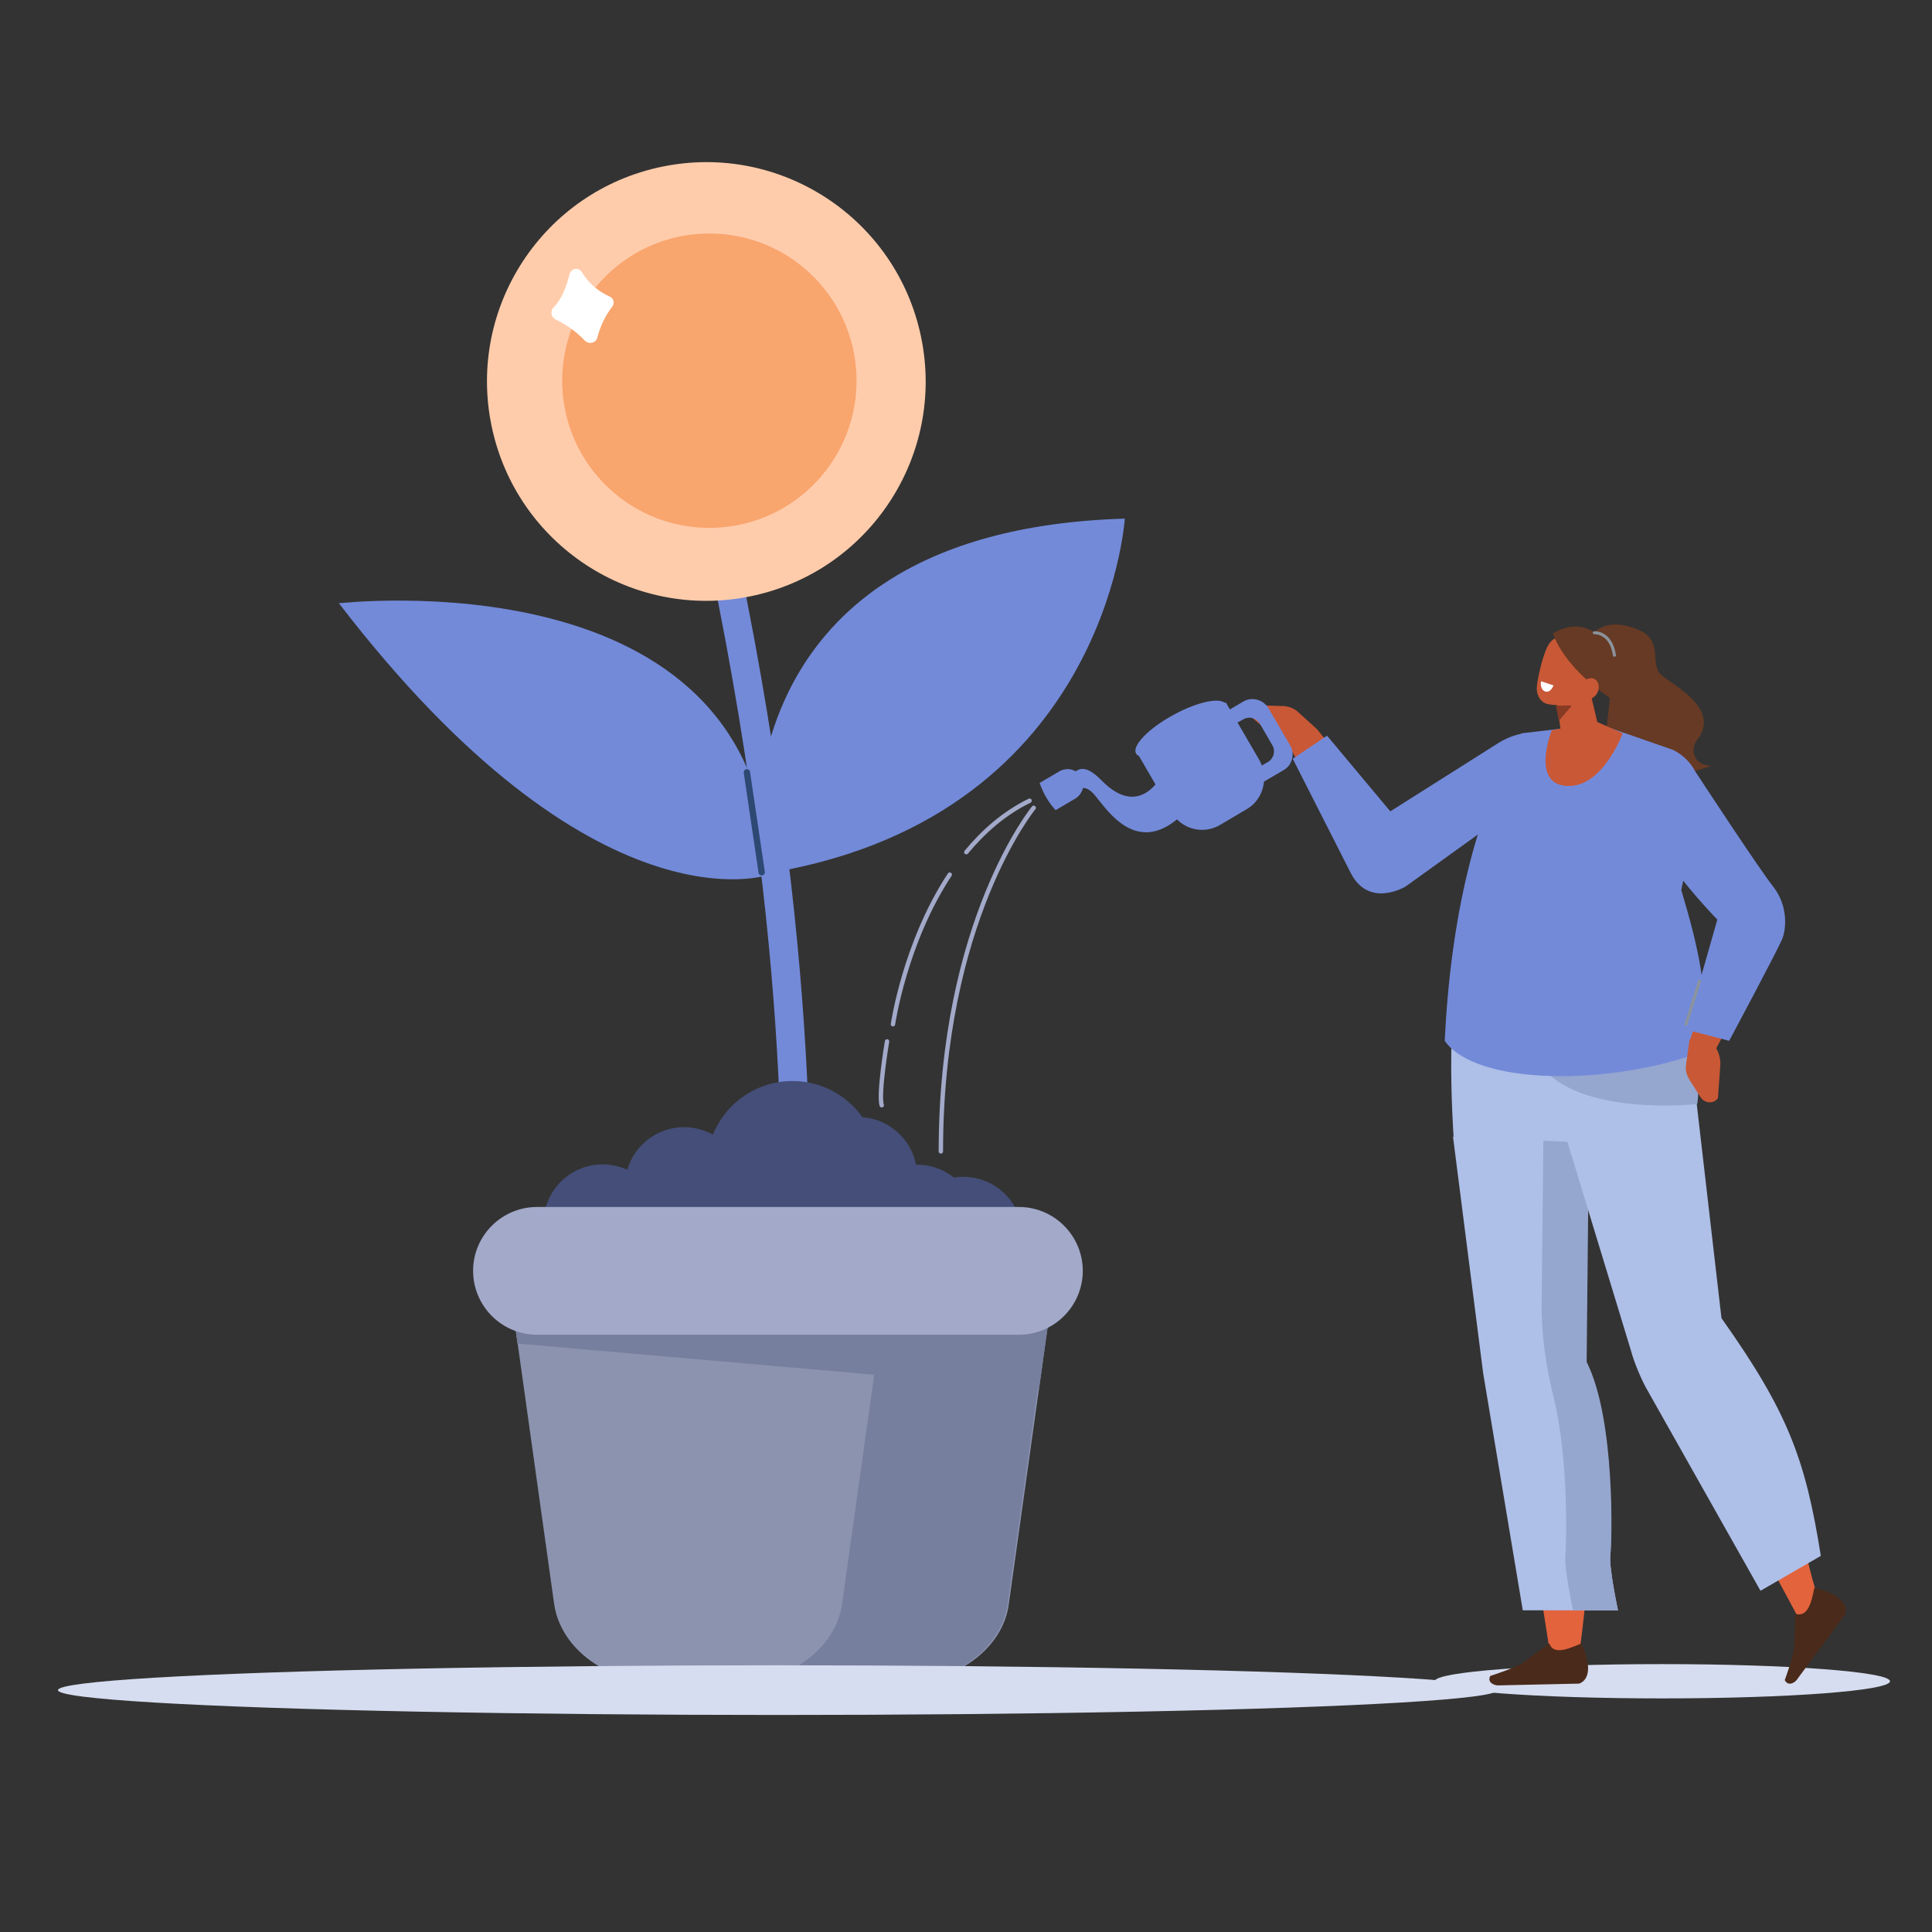 <?xml version="1.0" encoding="utf-8"?>
<!-- Generator: Adobe Illustrator 27.2.0, SVG Export Plug-In . SVG Version: 6.00 Build 0)  -->
<svg version="1.1" xmlns="http://www.w3.org/2000/svg" xmlns:xlink="http://www.w3.org/1999/xlink" x="0px" y="0px"
	 viewBox="0 0 326.7 326.7" style="enable-background:new 0 0 326.7 326.7;" xml:space="preserve">
<rect x="0" y="0" width="326.7" height="326.7" fill="#333333" stroke="none"/>
<style type="text/css">
	.st0{display:none;}
	.st1{display:inline;}
	.st2{fill-rule:evenodd;clip-rule:evenodd;fill:#D7DDF0;}
	.st3{fill-rule:evenodd;clip-rule:evenodd;fill:#C95836;}
	.st4{fill:#C95836;}
	.st5{fill-rule:evenodd;clip-rule:evenodd;fill:#B2C0F0;}
	.st6{fill:#CFDAF7;}
	.st7{fill:none;stroke:#2D4973;stroke-width:1.135;stroke-linecap:round;stroke-miterlimit:10;}
	.st8{fill:#738AD9;}
	.st9{fill:none;stroke:#2D4973;stroke-width:1.07;stroke-linecap:round;stroke-miterlimit:10;}
	.st10{fill:#B4C3F7;}
	.st11{fill:#FFCCAB;}
	.st12{fill:#F9A56E;}
	.st13{fill-rule:evenodd;clip-rule:evenodd;fill:#FFFFFF;}
	.st14{fill:#221F14;}
	.st15{fill-rule:evenodd;clip-rule:evenodd;fill:#E3633D;}
	.st16{fill-rule:evenodd;clip-rule:evenodd;fill:#873B24;}
	.st17{fill-rule:evenodd;clip-rule:evenodd;fill:#663A24;}
	.st18{fill-rule:evenodd;clip-rule:evenodd;fill:#3B4F94;}
	.st19{fill-rule:evenodd;clip-rule:evenodd;fill:#293666;}
	.st20{fill-rule:evenodd;clip-rule:evenodd;fill:#4A2A1A;}
	
		.st21{fill-rule:evenodd;clip-rule:evenodd;fill:none;stroke:#293666;stroke-width:1.07;stroke-linecap:round;stroke-linejoin:round;stroke-miterlimit:10;}
	.st22{fill:#D98753;}
	.st23{fill:#E68F58;}
	.st24{fill:#F9B589;}
	.st25{fill:#BD4C48;}
	.st26{fill:none;stroke:#738AD9;stroke-width:2.675;stroke-linecap:round;stroke-linejoin:round;stroke-miterlimit:10;}
	.st27{opacity:0.71;fill:#F5F8FF;}
	.st28{fill:none;stroke:#A36136;stroke-width:0.961;stroke-linecap:round;stroke-linejoin:round;stroke-miterlimit:10;}
	.st29{fill:none;stroke:#738AD9;stroke-width:4.835;stroke-linecap:round;stroke-linejoin:round;stroke-miterlimit:10;}
	.st30{fill:#444E78;}
	.st31{fill:#8B93AF;}
	.st32{fill:#777F9E;}
	.st33{fill:#A2A9C9;}
	.st34{fill:#D7DDF0;}
	.st35{fill:none;stroke:#2D4973;stroke-width:1.075;stroke-linecap:round;stroke-miterlimit:10;}
	.st36{fill-rule:evenodd;clip-rule:evenodd;fill:#AEBFE8;}
	.st37{fill-rule:evenodd;clip-rule:evenodd;fill:#95A6CF;}
	.st38{fill-rule:evenodd;clip-rule:evenodd;fill:#738AD9;}
	
		.st39{fill-rule:evenodd;clip-rule:evenodd;fill:none;stroke:#8B939C;stroke-width:0.509;stroke-linecap:round;stroke-linejoin:round;stroke-miterlimit:10;}
	.st40{fill:none;stroke:#A2A9C9;stroke-width:0.743;stroke-linecap:round;stroke-linejoin:round;stroke-miterlimit:10;}
	.st41{display:inline;fill:#FAEADD;}
	.st42{display:inline;fill:#FA987D;}
	
		.st43{display:inline;fill:none;stroke:#BD866C;stroke-width:2.328;stroke-linecap:round;stroke-linejoin:round;stroke-miterlimit:10;}
	.st44{display:inline;fill:#ED795A;}
	
		.st45{display:inline;fill:none;stroke:#B34725;stroke-width:3.201;stroke-linecap:round;stroke-linejoin:round;stroke-miterlimit:10;}
</style>
<g id="Calque_1" class="st0">
	<g class="st1">
		<ellipse class="st2" cx="224.5" cy="308" rx="46" ry="5.3"/>
		<g>
			<path class="st3" d="M220.4,80.7c-4.3,0.9-8.4-0.8-10.1-5.7l-2.9-24.9l5,1.4l5.2,18.1L220.4,80.7z"/>
			<path class="st4" d="M212.4,51.5l-2.1-4.1c-0.4-0.8-1.1-1.5-1.9-1.8l-3.4-1.4c-1.2-0.5-2.5,0.4-2.5,1.6v0l2.9,5
				c0.6,1.1,1.7,2,3.1,2.5l2.2,0.8L212.4,51.5z"/>
			<path class="st5" d="M232.2,103.3c-6.4-1.1-20.9-20.7-21.4-23.4c-0.6-3-4.4-20.6-4.4-20.6l9.6-1.2c0,0,5.4,14.7,6.6,15.8
				c1.2,1.1,10.9,13,10.9,13L232.2,103.3z"/>
		</g>
		<ellipse class="st2" cx="140.5" cy="300.3" rx="96.6" ry="7.7"/>
		<path class="st6" d="M204.9,265.7l0-109.8l0,0c0.4-9.5-6-19-19-26.2c-25.3-14-66.1-14.1-91.2-0.2C83,135.9,76.8,144.1,76,152.6
			l0,0v0.1c-0.1,1.3-0.1,2.6,0,4v109.2c0,18.9,16.2,34.3,36.1,34.3l56.4,0.1c20.1,0,36.3-15.3,36.3-34.3L204.9,265.7z"/>
		<path class="st7" d="M201.1,127.3c0,0,13,8.8,14.1,26.9l-0.1,9.1"/>
		<path class="st8" d="M175.9,133h-74.5c-8.6,0-15.6-7-15.6-15.6v0c0-8.6,7-15.6,15.6-15.6h74.5c8.6,0,15.6,7,15.6,15.6v0
			C191.5,126,184.5,133,175.9,133z"/>
		<line class="st9" x1="126.2" y1="133" x2="177" y2="133"/>
		<path class="st10" d="M121.9,116.9H98.6c-2.4,0-4.3-2-4.3-4.3v0c0-2.4,2-4.3,4.3-4.3h23.3c2.4,0,4.3,2,4.3,4.3v0
			C126.2,114.9,124.3,116.9,121.9,116.9z"/>
		<g>
			<ellipse transform="matrix(0.23 -0.973 0.973 0.23 83.163 206.377)" class="st11" cx="172" cy="50.7" rx="38" ry="38"/>
			
				<ellipse transform="matrix(0.53 -0.848 0.848 0.53 37.881 170.106)" class="st12" cx="172.5" cy="50.9" rx="25.6" ry="25.6"/>
			<path class="st13" d="M161,22.6c-1.4,1.5-3.3,3.1-5.3,3.5c-0.8,0.2-1.2,1.2-0.7,1.9c0.9,1.4,2.1,3.4,2.5,5.8
				c0.2,1,1.4,1.4,2.1,0.6c1.1-1.2,2.7-2.5,4.9-3.3c0.7-0.3,1-1.2,0.5-1.9c-0.8-1.2-1.8-3.1-2-5.8C163.1,22.3,161.7,21.8,161,22.6z"
				/>
		</g>
		<g>
			<path class="st14" d="M243.6,308.6L243.6,308.6c0.8,0,1.2-0.6,1-1.4l-37.6-158c-0.2-0.8-0.9-1.4-1.7-1.4l0,0
				c-0.8,0-1.2,0.6-1,1.4l37.6,158C242.1,307.9,242.9,308.6,243.6,308.6z"/>
			<path class="st14" d="M217.5,308.6L217.5,308.6c0.8,0,1.2-0.6,1-1.4l-37.6-158c-0.2-0.8-0.9-1.4-1.7-1.4l0,0
				c-0.8,0-1.2,0.6-1,1.4l37.6,158C216,307.9,216.8,308.6,217.5,308.6z"/>
			<path class="st14" d="M186.2,174.3l24.1,0c0.8,0,1.3-0.6,1.3-1.4l0,0c-0.1-0.8-0.7-1.4-1.5-1.4H186c-0.8,0-1.3,0.6-1.3,1.4l0,0
				C184.8,173.7,185.5,174.3,186.2,174.3z"/>
			<path class="st14" d="M190.7,190.6l24.1,0c0.8,0,1.3-0.6,1.3-1.4l0,0c-0.1-0.8-0.7-1.4-1.5-1.4h-24.1c-0.8,0-1.3,0.6-1.3,1.4l0,0
				C189.3,190,190,190.6,190.7,190.6z"/>
			<path class="st14" d="M194.6,206.8l24.1,0c0.8,0,1.3-0.6,1.3-1.4l0,0c-0.1-0.8-0.7-1.4-1.5-1.4h-24.1c-0.8,0-1.3,0.6-1.3,1.4l0,0
				C193.2,206.2,193.9,206.8,194.6,206.8z"/>
			<path class="st14" d="M197.8,223.1l24.1,0c0.8,0,1.3-0.6,1.3-1.4l0,0c-0.1-0.8-0.7-1.4-1.5-1.4h-24.1c-0.8,0-1.3,0.6-1.3,1.4l0,0
				C196.4,222.4,197.1,223.1,197.8,223.1z"/>
			<path class="st14" d="M201.2,239.3l24.1,0c0.8,0,1.3-0.6,1.3-1.4l0,0c-0.1-0.8-0.7-1.4-1.5-1.4h-24.1c-0.8,0-1.3,0.6-1.3,1.4l0,0
				C199.8,238.7,200.4,239.3,201.2,239.3z"/>
			<path class="st14" d="M205.7,255.5l24.1,0c0.8,0,1.3-0.6,1.3-1.4l0,0c-0.1-0.8-0.7-1.4-1.5-1.4h-24.1c-0.8,0-1.3,0.6-1.3,1.4l0,0
				C204.2,254.9,204.9,255.5,205.7,255.5z"/>
			<path class="st14" d="M209.1,271.8l24.1,0c0.8,0,1.3-0.6,1.3-1.4l0,0c-0.1-0.8-0.7-1.4-1.5-1.4h-24.1c-0.8,0-1.3,0.6-1.3,1.4l0,0
				C207.6,271.2,208.3,271.8,209.1,271.8z"/>
		</g>
		<path class="st15" d="M224.8,248.3c0,0,5.4-36.4-1.6-50.8l3.8-49.4l-23,1.6l14.2,99L224.8,248.3z"/>
		<path class="st3" d="M186.2,94c-3.4,2.9-7.8,3.3-11.6-0.2l-14.5-20.4l5.1-1.2l13.3,13.4L186.2,94z"/>
		<path class="st4" d="M165.2,72.2l-3.8-2.6c-0.8-0.5-1.7-0.7-2.6-0.7l-3.7,0.4c-1.3,0.1-2,1.5-1.4,2.7l0,0l4.9,3
			c1.1,0.7,2.5,0.9,3.9,0.7l2.3-0.4L165.2,72.2z"/>
		<path class="st3" d="M209.1,79.6c0,0,1.4,4.4,2.5,8c0.3,1,1.2,1.7,2.3,1.9c1.1,0.2,2.4-0.1,3.2-0.9c0.3-0.2,0.5-0.5,0.8-0.7
			c1.1-1,1.5-2.5,0.9-3.8c-1.5-3.3-4.1-9.3-4.1-9.3L209.1,79.6L209.1,79.6z"/>
		<polygon class="st16" points="209.6,82.1 210.7,84.6 213,81.6 		"/>
		<path class="st3" d="M216.2,73.6c0.2-1.3-0.7-2.6-2-2.8c-1.4-0.2-3.2-0.5-4.6-0.8c-1.3-0.2-2.4,0.7-2.8,2
			c-0.5,1.5-0.8,4.8-0.7,7.1c0,1.3,0.9,2.7,2.2,2.9c1.4,0.2,5.8-0.4,6.7-2.8C215.6,77.4,215.9,75.5,216.2,73.6L216.2,73.6z"/>
		<path class="st17" d="M214.7,80.6c3.7-0.9,5.8-4.9,4.2-8.4c-0.3-0.8-0.7-1.4-1.2-1.8c-2.7-2.6-6.3-4.1-10.2-0.8
			C207.5,69.6,208.1,75.6,214.7,80.6L214.7,80.6z"/>
		<path class="st3" d="M212.7,77.8c-0.5,1-1.6,1.4-2.4,0.9c-0.8-0.5-1-1.6-0.4-2.6c0.5-1,1.6-1.4,2.4-0.9
			C213.1,75.6,213.3,76.8,212.7,77.8z"/>
		<path class="st15" d="M241.8,202.2l21.3,39.6c4.1,1.5,6.3-2.2,5.1-6.1c-4.9-16.7-4.6-25.6-18.4-40.4L241.8,202.2z"/>
		<path class="st18" d="M221.3,154l12.6,41.2c0.5,1.9,1.7,4.7,2.6,6.5l20.3,35.9l10.7-6.1c-2.7-17.2-6.3-25.3-16-42.9l-6.2-38.9
			l-10.9,0.4L221.3,154z"/>
		<path class="st19" d="M227.8,152.1l12.3,40.2c0.5,1.9,1.7,4.7,2.6,6.5l20,35.5l-5.9,3.4l-20.3-35.9c-0.9-1.8-2.1-4.6-2.6-6.5
			L221.3,154L227.8,152.1z"/>
		<path class="st20" d="M262.9,241.6l-0.2,5.7c0.1,1.2-1.6,6.1-1.6,6.1l0,0c0.5,1,1.5,0.6,2.1,0l8.6-11.6c0,0,3.4-4-3.5-5.6
			C267.7,238.9,264.9,242.3,262.9,241.6z"/>
		<path class="st18" d="M237,123.6l-31.5,2.4c-5.1,1.9-3.1,31.4-3.1,31.4l20.7,1c9.9-0.2,21.7,1.3,22.2-8.7
			C246.1,131.3,237,123.6,237,123.6z"/>
		<path class="st5" d="M206,87.7l11.2-3.2l3.1-0.4l12.6,2.2c0,0,2.2,0.4,5.6,10.7l2.7,8.1c4.1,9.9,4.2,25.2,6.6,35.7
			c-15.9,9-41.5,12.1-48,5.2c-1.3-11.2-4.4-28.9-3.4-38.7C197.2,98.6,203.1,94.8,206,87.7z"/>
		<path class="st20" d="M218,247.1l-3.2,3.1c-0.9,0.8-5.8,2.4-5.8,2.4l0,0c-0.5,1,0.5,1.6,1.3,1.7l14.5-0.3c0,0,3.3-0.7,0.4-7.1
			C222.5,248,218.7,249.1,218,247.1z"/>
		<path class="st18" d="M202.4,157.4l5.3,41.8l7,41.9h16.9c0,0-1.6-7.3-1.4-9.6c0.2-2.3,0.8-24.3-4.3-34.4l0.4-41.1L202.4,157.4z"/>
		<line class="st21" x1="233.9" y1="158.3" x2="226.5" y2="158.6"/>
		<path class="st5" d="M211.3,104.8c-6.2,2.1-32.2-4.8-33.9-6.9c-1.9-2.4-13.8-16-13.8-16l7.9-5.6c0,0,11.8,10.3,13.4,10.7
			c1.6,0.4,23.2,0.2,23.2,0.2L211.3,104.8z"/>
		<g>
			<g>
				<g>
					<rect x="109.3" y="281.4" class="st12" width="63.7" height="14.5"/>
					<rect x="147" y="281.4" class="st22" width="23.6" height="14.5"/>
					<rect x="134.9" y="281.4" class="st23" width="9.9" height="14.5"/>
					<rect x="114.8" y="281.4" class="st24" width="5.4" height="14.5"/>
				</g>
				<rect x="109.3" y="293.7" class="st25" width="63.7" height="2.2"/>
			</g>
			<g>
				<g>
					<rect x="109.3" y="267.3" class="st12" width="63.7" height="14.5"/>
					<rect x="147" y="267.3" class="st22" width="23.6" height="14.5"/>
					<rect x="134.9" y="267.3" class="st23" width="9.9" height="14.5"/>
					<rect x="114.8" y="267.3" class="st24" width="5.4" height="14.5"/>
				</g>
				<rect x="109.3" y="279.6" class="st25" width="63.7" height="2.2"/>
			</g>
			<g>
				<g>
					<rect x="105" y="253.2" class="st12" width="63.7" height="14.5"/>
					<rect x="142.7" y="253.2" class="st22" width="23.6" height="14.5"/>
					<rect x="130.6" y="253.2" class="st23" width="9.9" height="14.5"/>
					<rect x="110.5" y="253.2" class="st24" width="5.4" height="14.5"/>
				</g>
				<rect x="105" y="265.5" class="st25" width="63.7" height="2.2"/>
			</g>
		</g>
		<g>
			<g>
				<g>
					<rect x="107.9" y="239.7" class="st12" width="63.7" height="14.5"/>
					<rect x="145.7" y="239.7" class="st22" width="23.6" height="14.5"/>
					<rect x="133.5" y="239.7" class="st23" width="9.9" height="14.5"/>
					<rect x="113.5" y="239.7" class="st24" width="5.4" height="14.5"/>
				</g>
				<rect x="107.9" y="252" class="st25" width="63.7" height="2.2"/>
			</g>
			<g>
				<g>
					<rect x="107.9" y="225.6" class="st12" width="63.7" height="14.5"/>
					<rect x="145.7" y="225.6" class="st22" width="23.6" height="14.5"/>
					<rect x="133.5" y="225.6" class="st23" width="9.9" height="14.5"/>
					<rect x="113.5" y="225.6" class="st24" width="5.4" height="14.5"/>
				</g>
				<rect x="107.9" y="237.9" class="st25" width="63.7" height="2.2"/>
			</g>
			<g>
				<g>
					<rect x="103.7" y="211.4" class="st12" width="63.7" height="14.5"/>
					<rect x="141.4" y="211.4" class="st22" width="23.6" height="14.5"/>
					<rect x="129.3" y="211.4" class="st23" width="9.9" height="14.5"/>
					<rect x="109.2" y="211.4" class="st24" width="5.4" height="14.5"/>
				</g>
				<rect x="103.7" y="223.8" class="st25" width="63.7" height="2.2"/>
			</g>
		</g>
		<path class="st8" d="M137.6,185.5c0,0-3.4-21.5,22.9-22.3C160.5,163.2,159.4,182.3,137.6,185.5z"/>
		<path class="st8" d="M138.3,185.5c0,0-10.9,3.9-26.9-17C111.3,168.5,137.7,165.3,138.3,185.5z"/>
		<path class="st26" d="M139.8,209.7c0,0,1.3-13.4-2.9-36"/>
		
			<ellipse transform="matrix(0.258 -0.966 0.966 0.258 -82.145 217.929)" class="st27" cx="100.7" cy="162.4" rx="15" ry="15"/>
		<circle class="st27" cx="121.1" cy="145.3" r="6.4"/>
		<path class="st28" d="M180.1,75c0,0,21.1-6.4,17.5-29.1"/>
	</g>
</g>
<g id="Calque_2">
	<g>
		<path class="st29" d="M134.2,213.2c0,0,3.4-45.6-11.7-118.3"/>
		<circle class="st30" cx="101.9" cy="206.9" r="10"/>
		
			<ellipse transform="matrix(0.23 -0.973 0.973 0.23 -106.018 267.065)" class="st30" cx="115.7" cy="200.5" rx="10" ry="10"/>
		
			<ellipse transform="matrix(0.16 -0.987 0.987 0.16 -73.963 326.926)" class="st30" cx="155.1" cy="206.9" rx="10" ry="10"/>
		<circle class="st30" cx="162.9" cy="209" r="10"/>
		<path class="st31" d="M152,284.7h-39.6c-9.6,0-17.6-5.8-18.7-13.5l-7.9-56.4h92.7l-7.9,56.4C169.6,278.9,161.5,284.7,152,284.7z"
			/>
		<polygon class="st32" points="87.5,227.2 85.8,214.8 178.5,214.8 175.7,234.9 		"/>
		<path class="st32" d="M150.3,214.8l-7.9,56.4c-1.1,7.7-9.1,13.5-18.7,13.5h28c9.6,0,17.6-5.8,18.7-13.5l7.9-56.4H150.3z"/>
		<circle class="st30" cx="145.1" cy="198.9" r="10"/>
		<circle class="st30" cx="134" cy="197.3" r="14.5"/>
		<path class="st33" d="M172.3,225.7H90.8c-6,0-10.8-4.9-10.8-10.8v0c0-6,4.9-10.8,10.8-10.8h81.5c6,0,10.8,4.9,10.8,10.8v0
			C183.1,220.8,178.3,225.7,172.3,225.7z"/>
		<path class="st8" d="M128.3,147.9c0,0-9.2-58.1,61.9-60.2C190.2,87.7,187,139.2,128.3,147.9z"/>
		<path class="st8" d="M130.1,147.9c0,0-29.4,10.6-72.8-45.9C57.3,102.1,128.5,93.5,130.1,147.9z"/>
		<ellipse class="st34" cx="131.5" cy="285.8" rx="121.7" ry="4.2"/>
		<line class="st35" x1="126.3" y1="130.6" x2="128.8" y2="147.5"/>
		<g>
			
				<ellipse transform="matrix(0.979 -0.202 0.202 0.979 -10.58 25.503)" class="st11" cx="119.5" cy="64.5" rx="37.1" ry="37.1"/>
			
				<ellipse transform="matrix(0.999 -3.491906e-02 3.491906e-02 0.999 -2.176 4.231)" class="st12" cx="120" cy="64.4" rx="24.9" ry="24.9"/>
			<path class="st13" d="M96.3,46.4c-0.5,2-1.3,4.2-2.7,5.6c-0.6,0.6-0.4,1.6,0.3,2c1.5,0.7,3.4,1.9,5,3.6c0.7,0.7,1.9,0.4,2.1-0.5
				c0.4-1.5,1.1-3.4,2.5-5.2c0.5-0.6,0.3-1.5-0.5-1.8c-1.3-0.6-3.1-1.7-4.5-3.9C98,45.1,96.6,45.3,96.3,46.4z"/>
		</g>
		<g>
			<path class="st17" d="M286.4,127.3c-0.1-0.8,0.1-1.6,0.6-2.2c4-5.1-3.8-9.1-6-10.9c-2.3-1.9,0.7-6-4.4-7.9
				c-5.1-1.9-6.9,0.7-7.1,0.6c-0.4-0.1,0.4,5,0.4,5s2.5,0.9,2.3,6.1c-0.3,5.2-1.7,7.8,1.3,12c3,4.2,15.9-0.5,15.9-0.5
				C287.2,129.4,286.6,128.2,286.4,127.3z"/>
			<ellipse class="st2" cx="281.1" cy="284.3" rx="38.5" ry="2.9"/>
			<path class="st15" d="M267.1,279.2c0,0,5.2-34.9-1.5-48.6l3.7-47.3l-22,1.5l14.8,94.7L267.1,279.2z"/>
			<path class="st20" d="M262,277.9l-4.4,3.2c-0.9,0.8-5.6,2.3-5.6,2.3v0c-0.5,1,0.4,1.5,1.2,1.6l13.8-0.3c0,0,3.2-0.7,0.4-6.8
				C264.9,279,262.6,279.8,262,277.9z"/>
			<path class="st36" d="M245.7,192.2l5.1,40l6.7,40.1h16.1c0,0-1.5-7-1.3-9.2c0.2-2.2,0.8-23.2-4.2-32.9l0.4-39.4L245.7,192.2z"/>
			<path class="st37" d="M268.3,230.3l0.4-39.4l-7.7,0.4l-0.3,28.8c-0.1,5.4,0.7,10.8,2,16.1c2.6,10.5,2.2,25.1,2,26.9
				c-0.2,2.2,1.3,9.2,1.3,9.2h7.6c0,0-1.5-7-1.3-9.2C272.6,261,273.2,240,268.3,230.3z"/>
			<path class="st15" d="M283.4,235.1l20.4,37.9c4,1.4,4.2-0.9,3.1-4.5c-4.7-16-2.6-25.7-15.8-39.9L283.4,235.1z"/>
			<path class="st36" d="M263.8,189l12,39.4c0.5,1.9,1.6,4.5,2.5,6.2l19.4,34.4l10.2-5.9c-2.6-16.4-5.6-24.4-16.8-40.2l-4.4-38.1
				l-10.4,0.4L263.8,189z"/>
			<path class="st20" d="M303.6,272.9l-0.2,5.4c0.1,1.2-1.6,5.8-1.6,5.8l0,0c0.5,1,1.5,0.6,2,0l8.2-11.1c0,0,1.4-2.9-5.2-4.5
				C306.3,271.2,305.6,273.5,303.6,272.9z"/>
			<path class="st4" d="M235.6,139.4c-5.6-6.6-7.4-9.4-12.9-16.1l-6,0.6c8.9,15.2,9.1,21.3,15.5,25.2
				C239.8,146.5,236.5,141.3,235.6,139.4z"/>
			<path class="st4" d="M222.7,123.3l-3.2-2.9c-0.6-0.6-1.5-0.9-2.3-1l-3.5-0.1c-1.2,0-2.1,1.2-1.7,2.3l0,0l4.2,3.5
				c0.9,0.8,2.2,1.2,3.6,1.2l2.2,0L222.7,123.3z"/>
			<path class="st3" d="M257.3,124c0,0-28.5,17.7-27.1,21.5l0.6,1.7c0.8,2.2,3.4,3.1,5.3,1.8l14.4-9.4l2.8-1.8L257.3,124z"/>
			<path class="st36" d="M278.8,159.9l-30.1,2.3c-4.9,1.8-2.9,30-2.9,30l19.8,0.9c9.2-0.2,20.1,7,21.2-8.3
				C288.1,167.3,278.8,159.9,278.8,159.9z"/>
			<path class="st37" d="M287,186.7c0,0-20,2.2-26.5-6.6l26.8-2.3C287.3,177.7,287.4,184.4,287,186.7z"/>
			<path class="st38" d="M257.3,124l11.1-1.3l3,0.1l11.5,4c3.9,1.9,5.7,6.4,4.2,10.5l-2.8,13.2c3,10,4.5,16.9,4,27.2
				c-16.3,6.1-38.8,5.8-44-1.7C245.3,155.5,249.4,137.2,257.3,124z"/>
			<path class="st3" d="M263,116.9c0,0,0.6,4.4,1.1,8c0.1,1,0.8,1.8,1.6,2.1c0.9,0.4,1.9,0.2,2.6-0.4c0.2-0.2,0.5-0.4,0.7-0.6
				c1-0.8,1.5-2.2,1.2-3.5c-0.8-3.3-2.2-9.3-2.2-9.3L263,116.9L263,116.9z"/>
			<polygon class="st16" points="263.1,119.3 263.6,121.9 265.8,119.3 			"/>
			<path class="st4" d="M262.4,123.5c0,0-3.6,9,2.5,9.4s9.5-8.9,9.5-8.9l-4.5-2L262.4,123.5z"/>
			<path class="st3" d="M270.2,112.2c0.4-1.2-0.2-2.5-1.4-3c-1.3-0.4-2.9-1-4.2-1.4c-1.2-0.4-2.3,0.3-2.9,1.5
				c-0.7,1.3-1.5,4.4-1.8,6.6c-0.2,1.3,0.4,2.7,1.6,3.1c1.3,0.4,5.6,0.5,6.7-1.7C269,115.7,269.6,114,270.2,112.2L270.2,112.2z"/>
			<path class="st17" d="M273.8,118.2c0,0,0-6.6-1.6-8.8c-2.1-2.9-5.3-4.8-9.6-2.3c0,0,1.5,5.4,9.6,10.9L273.8,118.2z"/>
			<path class="st3" d="M269.9,117.5c-0.7,0.8-1.7,1.1-2.4,0.5c-0.7-0.5-0.7-1.7,0-2.5c0.7-0.8,1.7-1.1,2.4-0.5
				C270.5,115.6,270.5,116.7,269.9,117.5z"/>
			<path class="st13" d="M260.6,115.2l2.1,0.7c0,0-0.5,1.4-1.5,1C260.3,116.4,260.6,115.2,260.6,115.2z"/>
			<path class="st3" d="M292.4,156.7L280,141.6c-3-3.6-2.1-9,1.9-11.4l0,0c1.6-1,3.6-0.5,4.6,1.1l12.2,19.5L292.4,156.7z"/>
			<path class="st3" d="M295.3,148.4c3.9,1.6,6.2,5.2,4.9,9.9L289,179.6l-3.2-3.8l5.7-17.1L295.3,148.4z"/>
			<path class="st4" d="M285.7,175.8l-0.6,4.3c-0.1,0.9,0.1,1.7,0.6,2.5l1.9,3c0.7,1,2.2,1.1,2.9,0.1l0,0l0.4-5.5
				c0.1-1.2-0.3-2.5-1.1-3.6l-1.3-1.8L285.7,175.8z"/>
			<path class="st38" d="M285.1,174.1l7.3,1.9c0,0,8.3-15.5,9-17.3c0.7-1.8,0.9-5.6-1.5-8.7c-2.4-3-13-19.2-13-19.2s-4.8-5.4-9,3
				c-3,5.9,12.5,21.7,12.5,21.7L285.1,174.1z"/>
			<path class="st38" d="M218.6,128.3l5.8-3.9l10.7,12.8l18.5-11.7c0,0,2-1.2,3.7-1.4c1.7-0.2-5.7,15.8-5.7,15.8l-13.9,10
				c0,0-6.2,3.8-9.3-2.3C225.3,141.5,218.6,128.3,218.6,128.3z"/>
			<line class="st39" x1="287.4" y1="165.9" x2="285.1" y2="173.2"/>
			<path class="st39" d="M269.6,107c0,0,2.8-0.2,3.4,3.8"/>
		</g>
		<g>
			<g>
				<g>
					<g>
						<g>
							<path class="st38" d="M210.7,136.9l-4.4,2.6c-2.9,1.7-6.6,0.7-8.2-2.2l-5.7-9.8c0,0,0-0.1,0-0.1l14.8-8.6c0,0,0.1,0,0.1,0
								l5.7,9.8C214.6,131.6,213.6,135.3,210.7,136.9z"/>
							<path class="st38" d="M210.3,118.6l-4.1,2.4l1.3,2.2l2.8-1.6c0.9-0.5,2.1-0.2,2.7,0.7l2.2,3.8c0.5,0.9,0.2,2.1-0.7,2.7
								l-2.8,1.6l1.3,2.2l4.1-2.4c1.4-0.8,1.9-2.7,1.1-4.1l-3.8-6.5C213.5,118.3,211.7,117.8,210.3,118.6z"/>
							<path class="st38" d="M181.3,134.3c0,0,1.4-2.1,3.3-0.4s7,11.7,15.3,3.9l2.7-2.7l-5.6-5c0,0-3.7,9-10.7,1.9
								c-2.9-3-4-1.8-4.7-1.4C180.4,131.3,181.3,134.3,181.3,134.3z"/>
							<path class="st38" d="M181.9,135l-3.4,2c-1.2-1.3-2.1-2.9-2.7-4.6l3.4-2c1.3-0.7,2.9-0.3,3.6,1l0,0.1
								C183.6,132.6,183.1,134.2,181.9,135z"/>
						</g>
					</g>
					<path class="st8" d="M207.3,119.1c0.7,1.3-2.1,4.2-6.3,6.5c-4.2,2.3-8.2,3.1-8.9,1.8s2.1-4.2,6.3-6.5
						C202.6,118.6,206.6,117.8,207.3,119.1z"/>
				</g>
			</g>
			<path class="st40" d="M163.4,144.1c2.9-3.5,6.4-6.6,10.7-8.7"/>
			<path class="st40" d="M151,173.2c0,0,2-13.8,9.6-25.3"/>
			<path class="st40" d="M174.8,136.6c0,0-15.7,19.1-15.7,58.1"/>
		</g>
		<path class="st40" d="M150,176.1c0,0-1.5,8.9-0.9,10.8"/>
	</g>
</g>
<g id="Calque_3" class="st0">
	<path class="st41" d="M57.6,75.6c-69.2,77.2-17.2,199.3,102,177.3c1.3-0.2,2.5-0.5,3.8-0.8c127.4-29.6,147.3-75.2,138.3-131.3
		C291.5,55.8,152.9-30.6,57.6,75.6z"/>
	<path class="st42" d="M130.9,189.1l-1.3,66c-0.4,19.4,14.9,35.8,34.4,36.2c0.2,0,0.5,0,0.7,0c21.9,0.2,38.6-19.7,35-41.3L188,179.9
		L130.9,189.1z"/>
	<path class="st43" d="M135.9,69.3c6.4,2.3,12.7,4.6,19.1,6.9"/>
	<path class="st43" d="M153.5,49.9c3.1,4.4,6.2,8.9,9.4,13.3"/>
	<path class="st43" d="M176.1,59.3c-0.1-6.2-0.1-12.5-0.2-18.7"/>
	<path class="st42" d="M117.4,177.7c0,0-1.4-26.1-5.8-51.6c-2.4-14.2,10.6-15.9,17.9-6.4c9.6,12.7,11.8,22.7,11.8,22.7
		s7.6-25,20.2-51.5c5.4-11.3,15.3-23.4,23.5-20.3c4.3,1.6,3.1,8.7-3.1,23.5c0,0,11.5-30.9,23.6-27.3c13.8,4-0.8,29-3.4,40.3
		c0,0,3.5-18.2,10.8-20c10.4-2.6,15.1,12.1,8,29.7c1-3.1,14.6-1.9,10.1,13.8c-5.8,20.5-22,103.5-79,88.2
		C116,209,117.4,177.7,117.4,177.7z"/>
	<path class="st44" d="M134,184.3c0,0-2.9-40.9-5.1-56.5c-2.2-15.6,9-22,17-7c8,15,10.1,27.2,10.1,27.2s6.7-26.6,18-54.5
		c4.9-11.9,11.6-26.2,19.2-22.4c3.9,2,5.4,11.8-0.1,27.4c0,0,10.6-36.1,21.8-31.6c12.8,5.2-1.1,34.2-3.3,46.2
		c0,0,5.3-23.2,12.2-23.5c10.7-0.5,12.9,13.4,6.5,32c0.9-3.3,12.1,1.9,8.1,18.6c-5.2,21.8-21.4,109.9-74,90
		C131.2,217.9,134,184.3,134,184.3z"/>
	<path class="st45" d="M197,90.8c0,0-12.8,41.7-17.3,54.6"/>
	<path class="st45" d="M216.5,97.9c0,0-13,46.8-17.8,55.2"/>
	<path class="st45" d="M229.6,123c0,0-7.8,30.6-12.6,38.9"/>
	<path class="st45" d="M145.6,119.5c0,0,8.5,12.5,11.2,25.2c0,0,17.3-57.4,23.9-63.7"/>
	<path class="st44" d="M148.4,197.5l3.1,66c0.9,19.4,17.3,34.7,36.7,33.8c0.2,0,0.5,0,0.7,0c21.9-1.3,37.2-22.2,32.2-43.6
		l-16.4-69.2L148.4,197.5z"/>
</g>
</svg>
